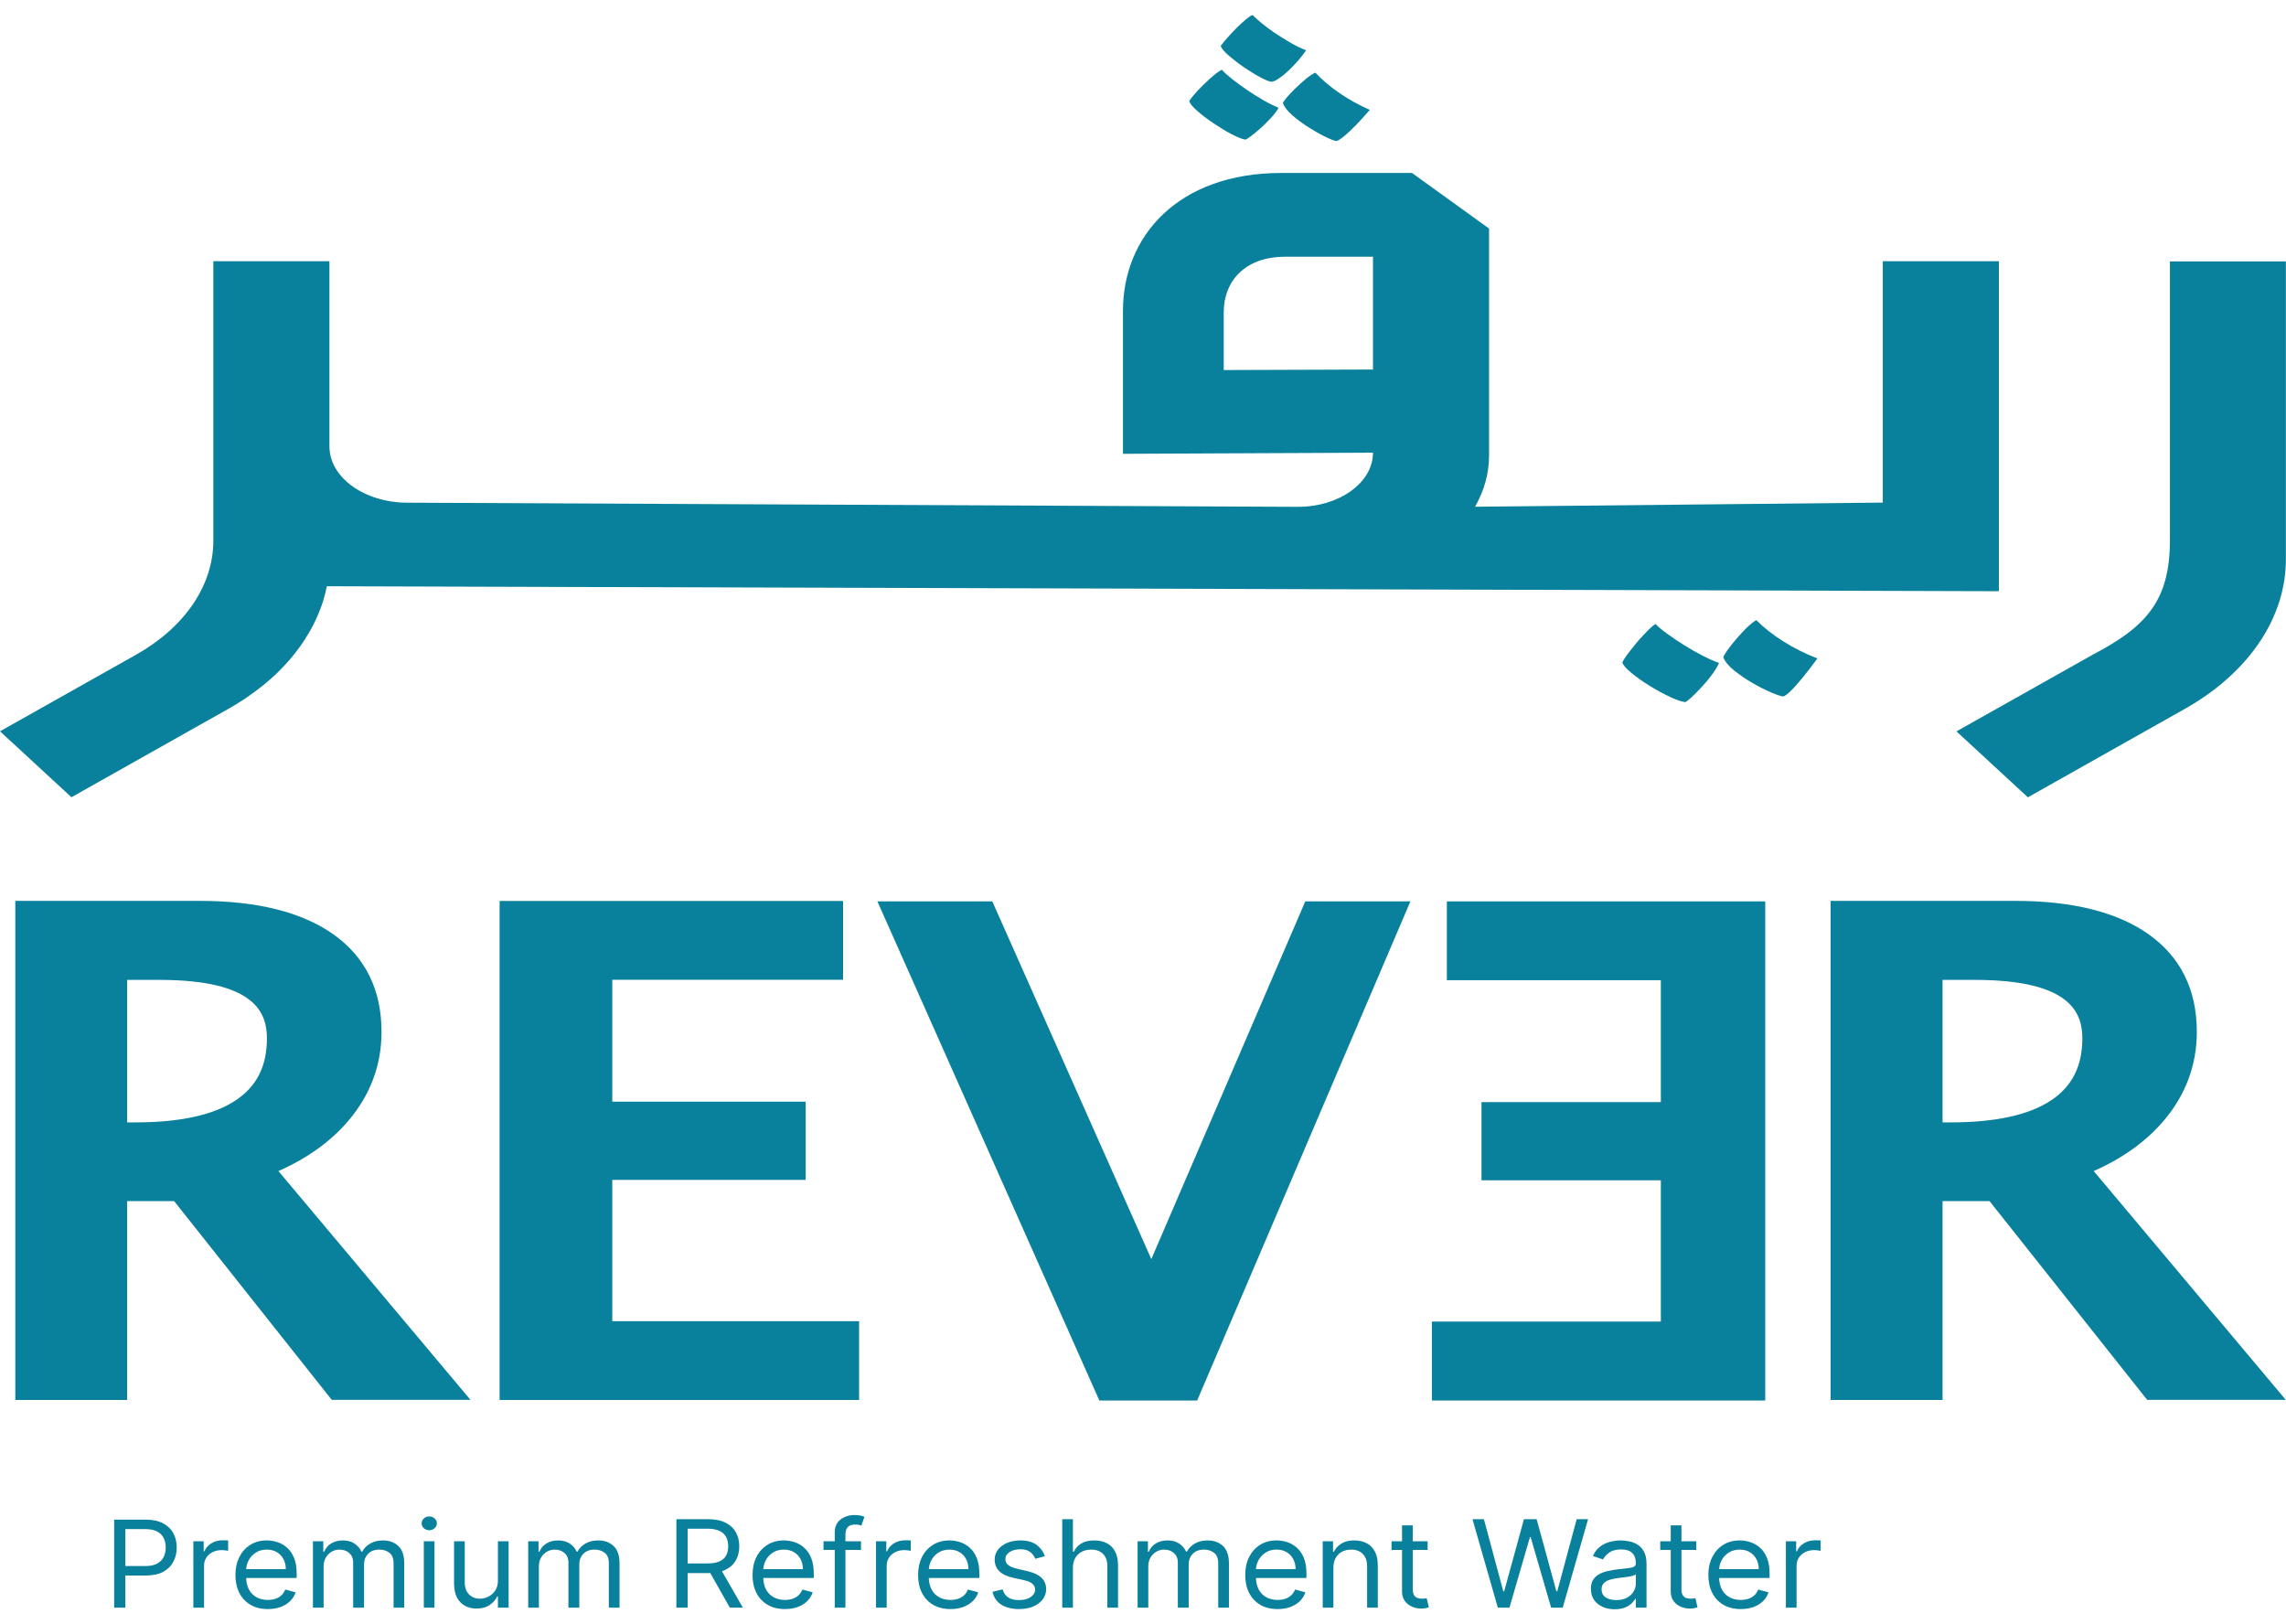<svg width="76" height="54" viewBox="0 0 76 54" fill="none" xmlns="http://www.w3.org/2000/svg">
    <path d="M11.033 46.543L5.789 39.931H4.227V46.543H0.509V29.95H6.648C8.542 29.95 10.026 30.321 11.069 31.052C12.143 31.808 12.684 32.9 12.684 34.306C12.684 35.395 12.32 36.383 11.602 37.236C11.016 37.934 10.228 38.504 9.256 38.932L15.642 46.539H11.033V46.543ZM4.509 37.314C5.983 37.314 7.103 37.068 7.835 36.582C8.535 36.117 8.874 35.446 8.874 34.522C8.874 33.686 8.503 32.577 5.305 32.577H4.227V37.314H4.509Z" fill="#09809C"/>
    <path d="M16.61 46.543V29.953H28.029V32.573H20.356V36.626H26.785V39.226H20.356V43.923H28.562V46.543H16.61Z" fill="#09809C"/>
    <path d="M36.549 46.56L29.17 29.967H32.99L38.277 41.859L43.395 29.967H46.89L39.801 46.56H36.549Z" fill="#09809C"/>
    <path d="M58.687 46.56V29.967H48.102V32.587H55.216V36.64H49.254V39.239H55.216V43.936H47.604V46.56H58.687Z" fill="#09809C"/>
    <path d="M71.388 46.543L66.144 39.931H64.582V46.543H60.86V29.95H66.999C68.893 29.95 70.381 30.321 71.42 31.052C72.494 31.808 73.035 32.9 73.035 34.306C73.035 35.395 72.671 36.383 71.954 37.236C71.367 37.934 70.579 38.504 69.607 38.932L75.993 46.539H71.385L71.388 46.543ZM64.864 37.314C66.338 37.314 67.458 37.068 68.19 36.582C68.889 36.117 69.229 35.446 69.229 34.522C69.229 33.686 68.858 32.577 65.659 32.577H64.582V37.314H64.864Z" fill="#09809C"/>
    <path d="M75.996 8.684V18.6C75.996 20.539 74.756 22.373 72.636 23.567C70.897 24.548 69.158 25.526 67.419 26.507L65.044 24.315L69.579 21.763C71.328 20.846 72.137 19.993 72.141 17.976V8.69H76L75.996 8.684Z" fill="#09809C"/>
    <path d="M10.864 19.49V19.497C10.85 19.558 10.839 19.615 10.825 19.676C10.811 19.74 10.793 19.8 10.775 19.861C10.765 19.905 10.751 19.945 10.74 19.989C10.729 20.023 10.719 20.053 10.708 20.084C10.691 20.134 10.676 20.181 10.655 20.229C10.57 20.455 10.471 20.677 10.351 20.896C10.326 20.944 10.298 20.991 10.27 21.038C10.249 21.075 10.224 21.116 10.199 21.153C10.182 21.183 10.164 21.213 10.143 21.244C10.093 21.325 10.037 21.405 9.98 21.486C9.97 21.5 9.959 21.517 9.948 21.53C9.913 21.581 9.878 21.628 9.839 21.675C9.807 21.716 9.775 21.756 9.743 21.797C9.542 22.046 9.312 22.286 9.065 22.512C9.03 22.542 8.998 22.572 8.962 22.602C8.909 22.65 8.856 22.694 8.8 22.741C8.757 22.774 8.715 22.808 8.673 22.842C8.524 22.957 8.372 23.071 8.213 23.179C8.181 23.203 8.146 23.226 8.111 23.25C7.945 23.358 7.771 23.466 7.591 23.567C5.852 24.545 4.114 25.526 2.375 26.504L0 24.312L4.534 21.76C6.149 20.849 7.093 19.453 7.093 17.973V8.684H10.952V14.841C10.952 15.872 12.115 16.712 13.546 16.712L43.154 16.85C44.529 16.85 45.646 16.044 45.646 15.053V8.535H42.73C41.356 8.535 40.684 9.381 40.684 10.376V12.302L45.646 12.285V15.05L37.334 15.087V10.332C37.334 7.857 39.164 5.75 42.6 5.75H46.943L49.505 7.598V15.144C49.505 15.748 49.339 16.321 49.039 16.847L62.595 16.709V8.684H66.454V19.655" fill="#09809C"/>
    <path d="M57.149 22.043C57.096 22.168 57.008 22.306 56.895 22.457C56.782 22.609 56.658 22.751 56.534 22.882C56.411 23.014 56.301 23.125 56.202 23.213C56.103 23.3 56.043 23.341 56.026 23.341C55.905 23.328 55.732 23.27 55.513 23.166C55.294 23.061 55.071 22.94 54.845 22.802C54.623 22.663 54.421 22.522 54.248 22.38C54.071 22.238 53.969 22.12 53.937 22.029C53.937 22.009 53.962 21.969 54.001 21.904C54.043 21.84 54.092 21.766 54.16 21.682C54.227 21.598 54.297 21.503 54.379 21.405C54.46 21.308 54.541 21.213 54.626 21.126C54.707 21.038 54.785 20.96 54.856 20.89C54.926 20.822 54.99 20.775 55.039 20.745C55.138 20.846 55.269 20.957 55.439 21.078C55.605 21.2 55.785 21.318 55.976 21.439C56.167 21.561 56.365 21.672 56.57 21.78C56.775 21.888 56.965 21.975 57.149 22.039V22.043Z" fill="#09809C"/>
    <path d="M60.422 21.888C60.245 22.131 60.09 22.333 59.955 22.498C59.821 22.66 59.708 22.791 59.616 22.889C59.524 22.987 59.45 23.054 59.393 23.095C59.337 23.135 59.298 23.155 59.28 23.152C59.199 23.145 59.061 23.098 58.867 23.014C58.672 22.93 58.468 22.825 58.252 22.7C58.036 22.576 57.839 22.437 57.651 22.289C57.467 22.141 57.347 21.996 57.294 21.854C57.298 21.82 57.337 21.749 57.414 21.638C57.492 21.527 57.587 21.405 57.701 21.271C57.814 21.136 57.934 21.008 58.054 20.886C58.178 20.765 58.287 20.674 58.39 20.616C58.641 20.869 58.941 21.105 59.291 21.325C59.637 21.544 60.015 21.733 60.422 21.891V21.888Z" fill="#09809C"/>
    <path d="M42.508 3.582C42.451 3.686 42.366 3.801 42.25 3.926C42.133 4.051 42.017 4.165 41.896 4.273C41.776 4.381 41.667 4.469 41.571 4.539C41.476 4.61 41.419 4.641 41.401 4.641C41.288 4.624 41.136 4.56 40.935 4.455C40.734 4.351 40.539 4.229 40.338 4.094C40.14 3.96 39.96 3.825 39.808 3.69C39.652 3.555 39.564 3.447 39.539 3.366C39.539 3.349 39.564 3.316 39.606 3.262C39.649 3.208 39.698 3.147 39.762 3.076C39.825 3.005 39.896 2.931 39.977 2.85C40.059 2.769 40.14 2.695 40.218 2.621C40.299 2.55 40.373 2.486 40.444 2.432C40.514 2.378 40.575 2.341 40.62 2.317C40.705 2.412 40.822 2.516 40.97 2.634C41.119 2.749 41.278 2.867 41.451 2.985C41.624 3.103 41.797 3.214 41.981 3.319C42.165 3.427 42.338 3.514 42.504 3.582H42.508ZM42.246 2.715C42.179 2.705 42.062 2.655 41.896 2.567C41.73 2.479 41.557 2.371 41.377 2.25C41.197 2.129 41.031 2 40.875 1.869C40.719 1.737 40.62 1.623 40.582 1.528C40.631 1.458 40.709 1.363 40.808 1.252C40.907 1.141 41.009 1.033 41.112 0.928C41.218 0.824 41.317 0.733 41.416 0.648C41.515 0.567 41.589 0.517 41.642 0.5C41.712 0.571 41.812 0.658 41.939 0.766C42.066 0.871 42.211 0.979 42.373 1.09C42.536 1.198 42.706 1.306 42.886 1.41C43.066 1.515 43.243 1.603 43.423 1.673C43.345 1.788 43.25 1.909 43.14 2.034C43.027 2.159 42.918 2.277 42.801 2.381C42.688 2.486 42.578 2.57 42.479 2.634C42.38 2.698 42.299 2.725 42.246 2.715ZM45.536 3.659C45.36 3.862 45.208 4.027 45.077 4.162C44.946 4.297 44.833 4.401 44.745 4.479C44.653 4.556 44.582 4.614 44.529 4.644C44.476 4.674 44.441 4.691 44.42 4.688C44.345 4.674 44.222 4.627 44.045 4.539C43.868 4.452 43.684 4.347 43.494 4.226C43.303 4.105 43.123 3.97 42.96 3.828C42.797 3.686 42.695 3.552 42.653 3.427C42.656 3.396 42.699 3.339 42.776 3.245C42.854 3.154 42.946 3.053 43.059 2.945C43.172 2.837 43.285 2.732 43.405 2.631C43.526 2.533 43.632 2.459 43.73 2.415C43.95 2.651 44.215 2.877 44.526 3.09C44.837 3.305 45.172 3.491 45.54 3.653L45.536 3.659Z" fill="#09809C"/>
    <path d="M3.796 53.448V50.52H4.833C5.074 50.52 5.271 50.562 5.423 50.645C5.577 50.727 5.691 50.838 5.765 50.978C5.839 51.118 5.876 51.274 5.876 51.447C5.876 51.619 5.839 51.776 5.765 51.917C5.692 52.058 5.579 52.171 5.426 52.255C5.274 52.337 5.078 52.379 4.839 52.379H4.096V52.064H4.827C4.992 52.064 5.124 52.037 5.224 51.983C5.324 51.928 5.396 51.855 5.441 51.763C5.487 51.669 5.51 51.564 5.51 51.447C5.51 51.33 5.487 51.225 5.441 51.132C5.396 51.04 5.324 50.967 5.223 50.915C5.122 50.861 4.988 50.835 4.821 50.835H4.168V53.448H3.796Z" fill="#09809C"/>
    <path d="M6.428 53.448V51.241H6.772V51.575H6.796C6.838 51.465 6.914 51.377 7.025 51.309C7.135 51.241 7.26 51.207 7.398 51.207C7.424 51.207 7.457 51.207 7.496 51.208C7.535 51.209 7.565 51.211 7.585 51.212V51.557C7.573 51.554 7.545 51.55 7.502 51.544C7.46 51.538 7.415 51.534 7.368 51.534C7.256 51.534 7.155 51.557 7.067 51.602C6.979 51.646 6.91 51.707 6.859 51.786C6.809 51.863 6.784 51.952 6.784 52.052V53.448H6.428Z" fill="#09809C"/>
    <path d="M8.906 53.494C8.683 53.494 8.49 53.447 8.329 53.353C8.168 53.259 8.044 53.126 7.957 52.957C7.871 52.786 7.827 52.588 7.827 52.362C7.827 52.136 7.871 51.937 7.957 51.764C8.044 51.591 8.166 51.456 8.321 51.359C8.478 51.261 8.661 51.212 8.869 51.212C8.99 51.212 9.109 51.232 9.226 51.27C9.344 51.308 9.451 51.371 9.547 51.457C9.644 51.542 9.72 51.655 9.778 51.796C9.835 51.937 9.863 52.11 9.863 52.316V52.46H8.08V52.167H9.502C9.502 52.042 9.476 51.931 9.424 51.833C9.372 51.736 9.299 51.658 9.204 51.602C9.109 51.545 8.998 51.517 8.869 51.517C8.728 51.517 8.605 51.551 8.502 51.618C8.4 51.684 8.321 51.77 8.266 51.876C8.21 51.983 8.183 52.097 8.183 52.218V52.414C8.183 52.58 8.213 52.722 8.273 52.838C8.334 52.953 8.419 53.04 8.528 53.1C8.636 53.16 8.762 53.19 8.906 53.19C8.999 53.19 9.083 53.177 9.159 53.152C9.235 53.126 9.301 53.088 9.356 53.037C9.411 52.986 9.454 52.921 9.484 52.845L9.827 52.937C9.791 53.048 9.73 53.146 9.645 53.23C9.56 53.313 9.454 53.378 9.329 53.425C9.203 53.471 9.062 53.494 8.906 53.494Z" fill="#09809C"/>
    <path d="M10.404 53.448V51.241H10.748V51.586H10.778C10.826 51.468 10.904 51.377 11.011 51.312C11.118 51.245 11.247 51.212 11.398 51.212C11.551 51.212 11.678 51.245 11.779 51.312C11.882 51.377 11.961 51.468 12.018 51.586H12.043C12.102 51.472 12.191 51.382 12.309 51.315C12.428 51.246 12.57 51.212 12.735 51.212C12.942 51.212 13.111 51.274 13.243 51.398C13.374 51.52 13.44 51.712 13.44 51.971V53.448H13.085V51.971C13.085 51.808 13.038 51.692 12.945 51.622C12.851 51.552 12.741 51.517 12.615 51.517C12.452 51.517 12.326 51.564 12.237 51.658C12.148 51.751 12.103 51.869 12.103 52.011V53.448H11.741V51.937C11.741 51.811 11.699 51.71 11.613 51.633C11.528 51.556 11.418 51.517 11.284 51.517C11.191 51.517 11.105 51.541 11.025 51.587C10.945 51.635 10.881 51.7 10.832 51.783C10.784 51.865 10.759 51.961 10.759 52.069V53.448H10.404Z" fill="#09809C"/>
    <path d="M14.09 53.448V51.241H14.445V53.448H14.09ZM14.271 50.873C14.201 50.873 14.142 50.851 14.091 50.806C14.042 50.761 14.018 50.707 14.018 50.644C14.018 50.58 14.042 50.526 14.091 50.481C14.142 50.436 14.201 50.414 14.271 50.414C14.34 50.414 14.399 50.436 14.448 50.481C14.499 50.526 14.524 50.58 14.524 50.644C14.524 50.707 14.499 50.761 14.448 50.806C14.399 50.851 14.34 50.873 14.271 50.873Z" fill="#09809C"/>
    <path d="M16.554 52.546V51.241H16.91V53.448H16.554V53.075H16.53C16.476 53.187 16.392 53.282 16.277 53.361C16.163 53.438 16.018 53.477 15.843 53.477C15.699 53.477 15.57 53.447 15.458 53.386C15.345 53.325 15.257 53.233 15.193 53.111C15.129 52.987 15.096 52.831 15.096 52.644V51.241H15.452V52.621C15.452 52.782 15.499 52.91 15.593 53.006C15.689 53.102 15.81 53.149 15.958 53.149C16.046 53.149 16.136 53.128 16.227 53.085C16.32 53.042 16.397 52.975 16.459 52.886C16.523 52.797 16.554 52.684 16.554 52.546Z" fill="#09809C"/>
    <path d="M17.561 53.448V51.241H17.904V51.586H17.934C17.982 51.468 18.06 51.377 18.168 51.312C18.275 51.245 18.404 51.212 18.555 51.212C18.707 51.212 18.834 51.245 18.936 51.312C19.038 51.377 19.118 51.468 19.175 51.586H19.199C19.258 51.472 19.347 51.382 19.466 51.315C19.584 51.246 19.726 51.212 19.892 51.212C20.099 51.212 20.268 51.274 20.399 51.398C20.531 51.52 20.597 51.712 20.597 51.971V53.448H20.241V51.971C20.241 51.808 20.195 51.692 20.101 51.622C20.008 51.552 19.898 51.517 19.771 51.517C19.609 51.517 19.483 51.564 19.393 51.658C19.304 51.751 19.259 51.869 19.259 52.011V53.448H18.898V51.937C18.898 51.811 18.855 51.71 18.77 51.633C18.684 51.556 18.575 51.517 18.44 51.517C18.348 51.517 18.261 51.541 18.181 51.587C18.102 51.635 18.038 51.7 17.988 51.783C17.94 51.865 17.916 51.961 17.916 52.069V53.448H17.561Z" fill="#09809C"/>
    <path d="M22.487 53.448V50.506H23.53C23.77 50.506 23.968 50.545 24.123 50.623C24.277 50.701 24.392 50.808 24.466 50.944C24.541 51.08 24.578 51.234 24.578 51.408C24.578 51.581 24.541 51.735 24.466 51.869C24.392 52.003 24.278 52.109 24.124 52.185C23.971 52.261 23.774 52.299 23.536 52.299H22.692V51.977H23.523C23.688 51.977 23.821 51.954 23.921 51.908C24.023 51.862 24.096 51.797 24.141 51.712C24.187 51.627 24.21 51.526 24.21 51.408C24.21 51.29 24.187 51.187 24.141 51.099C24.095 51.011 24.021 50.943 23.92 50.895C23.818 50.846 23.684 50.822 23.517 50.822H22.861V53.448H22.487ZM23.939 52.126L24.698 53.448H24.265L23.517 52.126H23.939Z" fill="#09809C"/>
    <path d="M26.097 53.494C25.874 53.494 25.682 53.447 25.52 53.353C25.36 53.259 25.235 53.126 25.148 52.957C25.062 52.786 25.019 52.588 25.019 52.362C25.019 52.136 25.062 51.937 25.148 51.764C25.235 51.591 25.357 51.456 25.513 51.359C25.669 51.261 25.852 51.212 26.061 51.212C26.181 51.212 26.3 51.232 26.418 51.27C26.535 51.308 26.642 51.371 26.738 51.457C26.835 51.542 26.912 51.655 26.969 51.796C27.026 51.937 27.055 52.11 27.055 52.316V52.46H25.272V52.167H26.693C26.693 52.042 26.667 51.931 26.615 51.833C26.564 51.736 26.491 51.658 26.395 51.602C26.301 51.545 26.189 51.517 26.061 51.517C25.919 51.517 25.797 51.551 25.693 51.618C25.591 51.684 25.512 51.77 25.457 51.876C25.402 51.983 25.374 52.097 25.374 52.218V52.414C25.374 52.58 25.404 52.722 25.464 52.838C25.526 52.953 25.61 53.04 25.719 53.1C25.827 53.16 25.953 53.19 26.097 53.19C26.19 53.19 26.275 53.177 26.35 53.152C26.426 53.126 26.492 53.088 26.547 53.037C26.602 52.986 26.645 52.921 26.675 52.845L27.019 52.937C26.982 53.048 26.922 53.146 26.836 53.23C26.751 53.313 26.646 53.378 26.52 53.425C26.395 53.471 26.253 53.494 26.097 53.494Z" fill="#09809C"/>
    <path d="M28.625 51.241V51.529H27.378V51.241H28.625ZM27.752 53.448V50.937C27.752 50.81 27.783 50.705 27.845 50.62C27.908 50.536 27.988 50.473 28.088 50.431C28.187 50.389 28.292 50.368 28.403 50.368C28.49 50.368 28.561 50.374 28.616 50.388C28.672 50.401 28.713 50.414 28.74 50.425L28.637 50.718C28.619 50.712 28.594 50.705 28.562 50.697C28.531 50.688 28.49 50.684 28.439 50.684C28.321 50.684 28.236 50.712 28.184 50.769C28.133 50.825 28.107 50.908 28.107 51.017V53.448H27.752Z" fill="#09809C"/>
    <path d="M29.124 53.448V51.241H29.467V51.575H29.491C29.533 51.465 29.61 51.377 29.72 51.309C29.83 51.241 29.955 51.207 30.093 51.207C30.119 51.207 30.152 51.207 30.191 51.208C30.23 51.209 30.26 51.211 30.28 51.212V51.557C30.268 51.554 30.241 51.55 30.197 51.544C30.155 51.538 30.11 51.534 30.063 51.534C29.951 51.534 29.851 51.557 29.762 51.602C29.675 51.646 29.605 51.707 29.554 51.786C29.504 51.863 29.479 51.952 29.479 52.052V53.448H29.124Z" fill="#09809C"/>
    <path d="M31.601 53.494C31.378 53.494 31.186 53.447 31.024 53.353C30.863 53.259 30.739 53.126 30.652 52.957C30.566 52.786 30.523 52.588 30.523 52.362C30.523 52.136 30.566 51.937 30.652 51.764C30.739 51.591 30.861 51.456 31.017 51.359C31.173 51.261 31.356 51.212 31.565 51.212C31.685 51.212 31.804 51.232 31.922 51.27C32.039 51.308 32.146 51.371 32.242 51.457C32.339 51.542 32.416 51.655 32.473 51.796C32.53 51.937 32.559 52.11 32.559 52.316V52.46H30.776V52.167H32.197C32.197 52.042 32.171 51.931 32.119 51.833C32.068 51.736 31.994 51.658 31.899 51.602C31.805 51.545 31.693 51.517 31.565 51.517C31.423 51.517 31.301 51.551 31.197 51.618C31.095 51.684 31.016 51.77 30.961 51.876C30.906 51.983 30.878 52.097 30.878 52.218V52.414C30.878 52.58 30.908 52.722 30.968 52.838C31.03 52.953 31.114 53.04 31.223 53.1C31.331 53.16 31.457 53.19 31.601 53.19C31.694 53.19 31.779 53.177 31.854 53.152C31.93 53.126 31.996 53.088 32.051 53.037C32.106 52.986 32.149 52.921 32.179 52.845L32.523 52.937C32.486 53.048 32.426 53.146 32.34 53.23C32.255 53.313 32.15 53.378 32.024 53.425C31.899 53.471 31.758 53.494 31.601 53.494Z" fill="#09809C"/>
    <path d="M34.738 51.736L34.419 51.822C34.399 51.771 34.369 51.722 34.33 51.674C34.292 51.625 34.239 51.585 34.173 51.553C34.107 51.521 34.022 51.506 33.919 51.506C33.777 51.506 33.659 51.537 33.565 51.599C33.471 51.66 33.425 51.738 33.425 51.833C33.425 51.917 33.457 51.984 33.521 52.033C33.585 52.082 33.686 52.123 33.822 52.155L34.166 52.236C34.373 52.283 34.527 52.357 34.628 52.455C34.729 52.553 34.78 52.679 34.78 52.833C34.78 52.96 34.742 53.073 34.666 53.172C34.59 53.272 34.485 53.351 34.349 53.408C34.214 53.465 34.056 53.494 33.877 53.494C33.641 53.494 33.445 53.445 33.291 53.348C33.136 53.25 33.038 53.107 32.997 52.919L33.334 52.839C33.367 52.958 33.427 53.047 33.517 53.106C33.607 53.166 33.725 53.195 33.87 53.195C34.036 53.195 34.168 53.162 34.265 53.095C34.363 53.027 34.413 52.945 34.413 52.85C34.413 52.774 34.385 52.71 34.328 52.658C34.272 52.605 34.186 52.566 34.069 52.54L33.684 52.454C33.472 52.406 33.316 52.332 33.217 52.231C33.118 52.13 33.069 52.003 33.069 51.85C33.069 51.726 33.106 51.616 33.179 51.52C33.254 51.424 33.354 51.349 33.482 51.294C33.61 51.24 33.756 51.212 33.919 51.212C34.148 51.212 34.327 51.26 34.458 51.356C34.589 51.452 34.683 51.578 34.738 51.736Z" fill="#09809C"/>
    <path d="M35.67 52.121V53.448H35.315V50.506H35.67V51.586H35.701C35.755 51.472 35.836 51.382 35.945 51.315C36.054 51.246 36.2 51.212 36.381 51.212C36.539 51.212 36.677 51.243 36.795 51.303C36.914 51.362 37.006 51.454 37.071 51.578C37.137 51.7 37.17 51.856 37.17 52.046V53.448H36.815V52.069C36.815 51.894 36.767 51.758 36.672 51.662C36.578 51.566 36.447 51.517 36.279 51.517C36.163 51.517 36.058 51.541 35.966 51.587C35.874 51.635 35.802 51.703 35.749 51.793C35.697 51.883 35.67 51.992 35.67 52.121Z" fill="#09809C"/>
    <path d="M37.821 53.448V51.241H38.164V51.586H38.194C38.242 51.468 38.32 51.377 38.428 51.312C38.535 51.245 38.664 51.212 38.815 51.212C38.967 51.212 39.094 51.245 39.196 51.312C39.298 51.377 39.378 51.468 39.435 51.586H39.459C39.518 51.472 39.607 51.382 39.726 51.315C39.844 51.246 39.986 51.212 40.152 51.212C40.359 51.212 40.528 51.274 40.66 51.398C40.791 51.52 40.857 51.712 40.857 51.971V53.448H40.501V51.971C40.501 51.808 40.455 51.692 40.361 51.622C40.268 51.552 40.158 51.517 40.032 51.517C39.869 51.517 39.743 51.564 39.654 51.658C39.564 51.751 39.519 51.869 39.519 52.011V53.448H39.158V51.937C39.158 51.811 39.115 51.71 39.03 51.633C38.945 51.556 38.835 51.517 38.7 51.517C38.608 51.517 38.522 51.541 38.441 51.587C38.362 51.635 38.298 51.7 38.248 51.783C38.2 51.865 38.176 51.961 38.176 52.069V53.448H37.821Z" fill="#09809C"/>
    <path d="M42.477 53.494C42.254 53.494 42.061 53.447 41.9 53.353C41.739 53.259 41.615 53.126 41.528 52.957C41.441 52.786 41.398 52.588 41.398 52.362C41.398 52.136 41.441 51.937 41.528 51.764C41.615 51.591 41.736 51.456 41.892 51.359C42.049 51.261 42.231 51.212 42.44 51.212C42.561 51.212 42.68 51.232 42.797 51.27C42.915 51.308 43.022 51.371 43.118 51.457C43.214 51.542 43.291 51.655 43.348 51.796C43.406 51.937 43.434 52.11 43.434 52.316V52.46H41.651V52.167H43.073C43.073 52.042 43.047 51.931 42.995 51.833C42.943 51.736 42.87 51.658 42.775 51.602C42.68 51.545 42.569 51.517 42.44 51.517C42.299 51.517 42.176 51.551 42.073 51.618C41.97 51.684 41.892 51.77 41.836 51.876C41.781 51.983 41.754 52.097 41.754 52.218V52.414C41.754 52.58 41.784 52.722 41.844 52.838C41.905 52.953 41.99 53.04 42.098 53.1C42.207 53.16 42.333 53.19 42.477 53.19C42.57 53.19 42.654 53.177 42.73 53.152C42.806 53.126 42.871 53.088 42.927 53.037C42.982 52.986 43.025 52.921 43.055 52.845L43.398 52.937C43.362 53.048 43.301 53.146 43.216 53.23C43.131 53.313 43.025 53.378 42.9 53.425C42.774 53.471 42.633 53.494 42.477 53.494Z" fill="#09809C"/>
    <path d="M44.33 52.121V53.448H43.975V51.241H44.318V51.586H44.348C44.403 51.474 44.485 51.384 44.595 51.316C44.706 51.247 44.848 51.212 45.023 51.212C45.18 51.212 45.317 51.243 45.434 51.304C45.552 51.365 45.643 51.457 45.708 51.58C45.774 51.703 45.806 51.858 45.806 52.046V53.448H45.451V52.069C45.451 51.895 45.404 51.76 45.309 51.664C45.215 51.566 45.085 51.517 44.921 51.517C44.807 51.517 44.706 51.541 44.617 51.587C44.528 51.635 44.458 51.703 44.407 51.793C44.356 51.883 44.33 51.992 44.33 52.121Z" fill="#09809C"/>
    <path d="M47.462 51.241V51.529H46.263V51.241H47.462ZM46.612 50.712H46.968V52.816C46.968 52.912 46.982 52.984 47.011 53.032C47.041 53.078 47.08 53.11 47.126 53.126C47.173 53.142 47.223 53.149 47.275 53.149C47.314 53.149 47.346 53.148 47.371 53.144C47.396 53.139 47.416 53.135 47.431 53.132L47.504 53.437C47.48 53.445 47.446 53.454 47.403 53.463C47.36 53.472 47.305 53.477 47.239 53.477C47.138 53.477 47.04 53.456 46.944 53.415C46.848 53.374 46.769 53.311 46.706 53.227C46.643 53.143 46.612 53.036 46.612 52.908V50.712Z" fill="#09809C"/>
    <path d="M49.797 53.448L48.954 50.506H49.334L49.978 52.902H50.008L50.665 50.506H51.087L51.743 52.902H51.773L52.418 50.506H52.797L51.954 53.448H51.569L50.888 51.103H50.864L50.183 53.448H49.797Z" fill="#09809C"/>
    <path d="M53.68 53.5C53.533 53.5 53.4 53.474 53.281 53.421C53.161 53.367 53.066 53.29 52.996 53.19C52.926 53.088 52.891 52.965 52.891 52.822C52.891 52.695 52.917 52.593 52.969 52.514C53.021 52.435 53.091 52.373 53.178 52.328C53.266 52.282 53.362 52.249 53.468 52.227C53.574 52.204 53.681 52.186 53.788 52.172C53.929 52.155 54.043 52.142 54.13 52.133C54.219 52.124 54.283 52.108 54.323 52.086C54.364 52.064 54.385 52.026 54.385 51.971V51.96C54.385 51.818 54.344 51.708 54.263 51.629C54.182 51.551 54.06 51.511 53.897 51.511C53.727 51.511 53.594 51.547 53.498 51.618C53.401 51.689 53.334 51.764 53.294 51.845L52.957 51.73C53.017 51.596 53.098 51.491 53.198 51.416C53.299 51.341 53.41 51.288 53.529 51.258C53.65 51.228 53.768 51.212 53.885 51.212C53.959 51.212 54.044 51.221 54.141 51.238C54.238 51.255 54.332 51.289 54.422 51.34C54.514 51.392 54.59 51.47 54.65 51.575C54.71 51.679 54.74 51.819 54.74 51.994V53.448H54.385V53.149H54.367C54.343 53.197 54.302 53.248 54.246 53.303C54.19 53.358 54.115 53.404 54.022 53.443C53.928 53.481 53.814 53.5 53.68 53.5ZM53.734 53.195C53.875 53.195 53.993 53.169 54.09 53.116C54.187 53.064 54.26 52.996 54.309 52.912C54.36 52.829 54.385 52.741 54.385 52.649V52.339C54.37 52.356 54.337 52.372 54.285 52.386C54.235 52.4 54.177 52.412 54.111 52.422C54.045 52.432 53.982 52.441 53.919 52.448C53.858 52.455 53.808 52.461 53.77 52.465C53.678 52.477 53.592 52.496 53.511 52.522C53.432 52.546 53.368 52.584 53.319 52.635C53.27 52.685 53.246 52.753 53.246 52.839C53.246 52.957 53.292 53.046 53.383 53.106C53.476 53.166 53.593 53.195 53.734 53.195Z" fill="#09809C"/>
    <path d="M56.395 51.241V51.529H55.196V51.241H56.395ZM55.545 50.712H55.901V52.816C55.901 52.912 55.915 52.984 55.944 53.032C55.975 53.078 56.013 53.11 56.059 53.126C56.106 53.142 56.156 53.149 56.208 53.149C56.247 53.149 56.279 53.148 56.304 53.144C56.33 53.139 56.35 53.135 56.365 53.132L56.437 53.437C56.413 53.445 56.379 53.454 56.336 53.463C56.293 53.472 56.238 53.477 56.172 53.477C56.072 53.477 55.973 53.456 55.877 53.415C55.781 53.374 55.702 53.311 55.639 53.227C55.577 53.143 55.545 53.036 55.545 52.908V50.712Z" fill="#09809C"/>
    <path d="M57.874 53.494C57.652 53.494 57.459 53.447 57.298 53.353C57.137 53.259 57.013 53.126 56.926 52.957C56.839 52.786 56.796 52.588 56.796 52.362C56.796 52.136 56.839 51.937 56.926 51.764C57.013 51.591 57.135 51.456 57.29 51.359C57.447 51.261 57.63 51.212 57.838 51.212C57.959 51.212 58.078 51.232 58.195 51.27C58.313 51.308 58.42 51.371 58.516 51.457C58.612 51.542 58.689 51.655 58.746 51.796C58.804 51.937 58.832 52.11 58.832 52.316V52.46H57.049V52.167H58.471C58.471 52.042 58.445 51.931 58.392 51.833C58.341 51.736 58.268 51.658 58.173 51.602C58.078 51.545 57.967 51.517 57.838 51.517C57.697 51.517 57.574 51.551 57.471 51.618C57.368 51.684 57.29 51.77 57.234 51.876C57.179 51.983 57.152 52.097 57.152 52.218V52.414C57.152 52.58 57.182 52.722 57.242 52.838C57.303 52.953 57.388 53.04 57.496 53.1C57.605 53.16 57.731 53.19 57.874 53.19C57.968 53.19 58.052 53.177 58.127 53.152C58.204 53.126 58.27 53.088 58.325 53.037C58.38 52.986 58.423 52.921 58.453 52.845L58.796 52.937C58.76 53.048 58.699 53.146 58.614 53.23C58.529 53.313 58.423 53.378 58.298 53.425C58.172 53.471 58.031 53.494 57.874 53.494Z" fill="#09809C"/>
    <path d="M59.373 53.448V51.241H59.716V51.575H59.74C59.783 51.465 59.859 51.377 59.969 51.309C60.08 51.241 60.204 51.207 60.343 51.207C60.369 51.207 60.401 51.207 60.441 51.208C60.48 51.209 60.51 51.211 60.529 51.212V51.557C60.517 51.554 60.49 51.55 60.447 51.544C60.404 51.538 60.36 51.534 60.313 51.534C60.2 51.534 60.1 51.557 60.011 51.602C59.924 51.646 59.855 51.707 59.804 51.786C59.753 51.863 59.728 51.952 59.728 52.052V53.448H59.373Z" fill="#09809C"/>
</svg>

